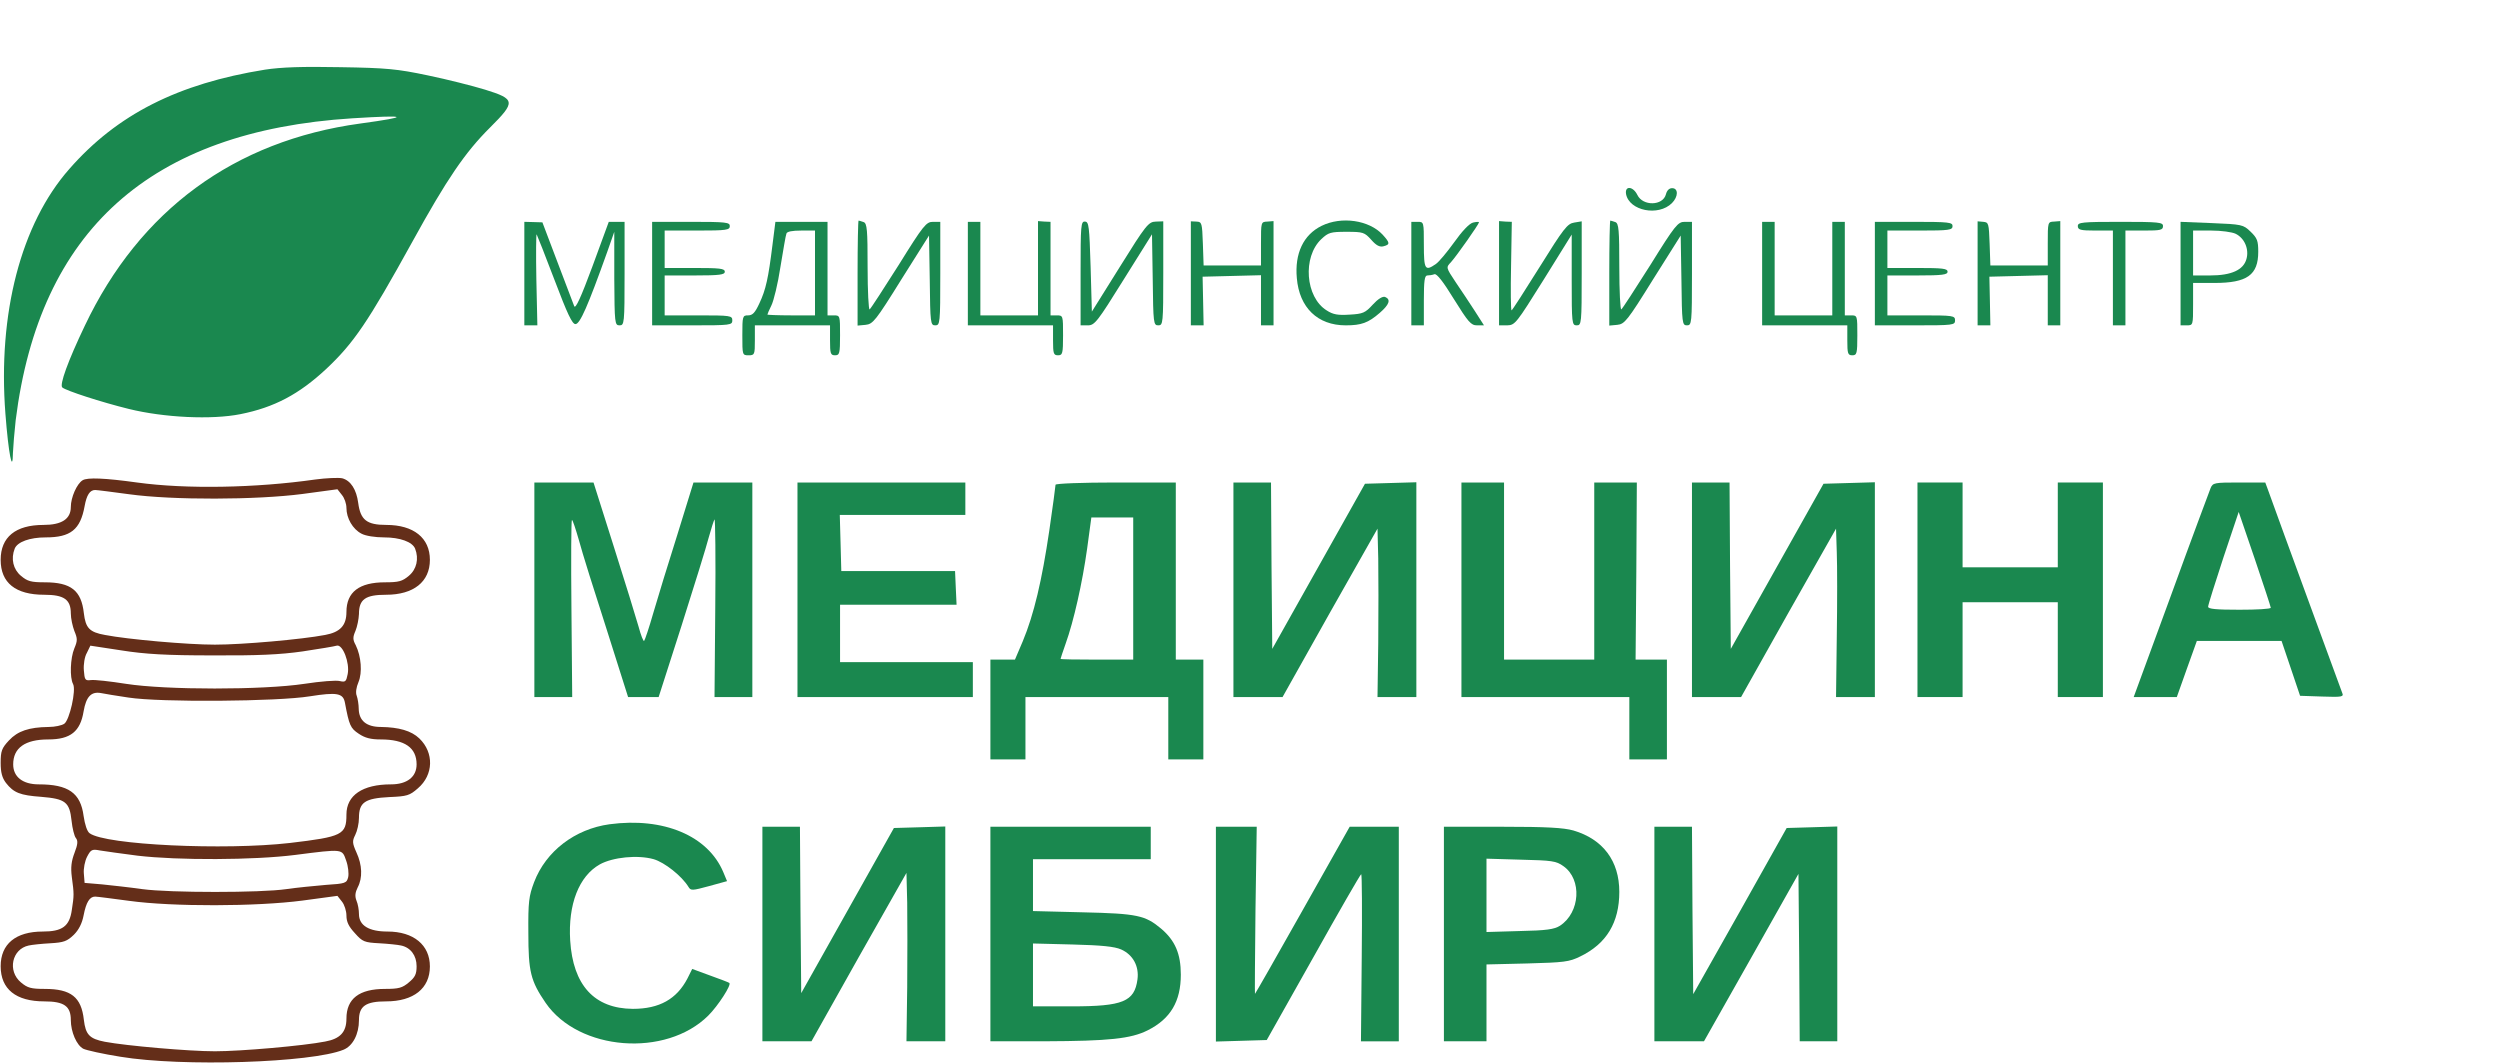 <?xml version="1.0" encoding="UTF-8"?> <svg xmlns="http://www.w3.org/2000/svg" viewBox="0 0 94 40" fill="none"><path d="M9.964 2.619C6.695 3.145 4.406 4.298 2.607 6.353C0.788 8.416 -0.088 11.793 0.204 15.563C0.317 17.045 0.477 17.861 0.487 17.017C0.496 16.782 0.543 16.229 0.59 15.798C1.485 8.66 5.65 4.927 13.252 4.448C15.363 4.317 15.457 4.383 13.544 4.645C8.815 5.293 5.254 7.9 3.191 12.243C2.55 13.584 2.23 14.475 2.343 14.569C2.484 14.691 3.812 15.122 4.839 15.375C6.168 15.704 7.967 15.788 9.041 15.572C10.313 15.319 11.246 14.822 12.263 13.875C13.3 12.899 13.827 12.13 15.504 9.091C16.804 6.728 17.492 5.724 18.425 4.796C19.395 3.829 19.386 3.726 18.236 3.37C17.775 3.229 16.814 2.985 16.088 2.835C14.929 2.591 14.534 2.554 12.791 2.526C11.368 2.498 10.577 2.526 9.964 2.619Z" fill="#1A884F"></path><path d="M61.14 7.3C61.263 7.928 62.355 8.144 62.864 7.638C63.109 7.394 63.109 7.075 62.873 7.075C62.761 7.075 62.676 7.159 62.638 7.309C62.525 7.741 61.771 7.76 61.564 7.328C61.404 7 61.084 6.972 61.14 7.3Z" fill="#1A884F"></path><path d="M19.715 10.282V12.233H19.96H20.205L20.167 10.508C20.149 9.56 20.158 8.791 20.177 8.81C20.196 8.838 20.497 9.598 20.846 10.517C21.336 11.811 21.515 12.186 21.637 12.186C21.807 12.186 22.099 11.521 22.834 9.466L23.097 8.716V10.47C23.107 12.168 23.116 12.233 23.295 12.233C23.474 12.233 23.484 12.168 23.484 10.282V8.341H23.192H22.89L22.278 10.01C21.844 11.183 21.637 11.633 21.59 11.511C21.552 11.417 21.27 10.667 20.959 9.851L20.394 8.36L20.054 8.35L19.715 8.341V10.282Z" fill="#1A884F"></path><path d="M24.52 10.282V12.233H26.027C27.469 12.233 27.535 12.224 27.535 12.046C27.535 11.868 27.469 11.858 26.263 11.858H24.991V11.108V10.357H26.122C27.064 10.357 27.252 10.329 27.252 10.217C27.252 10.095 27.064 10.076 26.122 10.076H24.991V9.373V8.669H26.216C27.318 8.669 27.441 8.65 27.441 8.5C27.441 8.36 27.309 8.341 25.98 8.341H24.52V10.282Z" fill="#1A884F"></path><path d="M29.042 9.232C28.892 10.442 28.797 10.892 28.552 11.408C28.392 11.755 28.298 11.858 28.128 11.858C27.921 11.858 27.912 11.886 27.912 12.608C27.912 13.349 27.912 13.359 28.147 13.359C28.373 13.359 28.383 13.331 28.383 12.796V12.233H29.796H31.209V12.796C31.209 13.293 31.228 13.359 31.398 13.359C31.567 13.359 31.586 13.293 31.586 12.608C31.586 11.867 31.586 11.858 31.351 11.858H31.115V10.095V8.341H30.135H29.155L29.042 9.232ZM30.644 10.264V11.858H29.749C29.259 11.858 28.854 11.839 28.854 11.83C28.854 11.811 28.92 11.652 29.005 11.483C29.09 11.314 29.25 10.667 29.344 10.038C29.448 9.419 29.541 8.847 29.57 8.782C29.589 8.707 29.787 8.669 30.126 8.669H30.644V10.264Z" fill="#1A884F"></path><path d="M32.245 10.273V12.242L32.547 12.214C32.82 12.186 32.924 12.064 33.885 10.517L34.931 8.857L34.959 10.545C34.977 12.158 34.987 12.233 35.166 12.233C35.345 12.233 35.355 12.167 35.355 10.282V8.341H35.081C34.827 8.341 34.723 8.463 33.791 9.963C33.225 10.854 32.735 11.614 32.698 11.633C32.66 11.661 32.622 10.948 32.622 10.048C32.622 8.641 32.603 8.397 32.471 8.35C32.387 8.322 32.302 8.294 32.283 8.294C32.264 8.294 32.245 9.185 32.245 10.273Z" fill="#1A884F"></path><path d="M36.391 10.282V12.233H37.992H39.594V12.796C39.594 13.293 39.613 13.359 39.782 13.359C39.952 13.359 39.971 13.293 39.971 12.608C39.971 11.867 39.971 11.858 39.735 11.858H39.5V10.095V8.341L39.264 8.331L39.029 8.313V10.085V11.858H37.945H36.862V10.095V8.341H36.626H36.391V10.282Z" fill="#1A884F"></path><path d="M40.63 10.273V12.233H40.904C41.158 12.233 41.261 12.102 42.241 10.526L43.315 8.81L43.343 10.526C43.362 12.158 43.372 12.233 43.551 12.233C43.73 12.233 43.739 12.168 43.739 10.273V8.322L43.456 8.332C43.184 8.341 43.089 8.453 42.109 10.029L41.054 11.717L41.007 10.029C40.96 8.51 40.941 8.341 40.8 8.332C40.64 8.313 40.63 8.463 40.63 10.273Z" fill="#1A884F"></path><path d="M44.776 10.273V12.233H45.02H45.256L45.237 11.314L45.218 10.404L46.321 10.376L47.413 10.348V11.295V12.233H47.649H47.885V10.273V8.313L47.649 8.332C47.413 8.341 47.413 8.35 47.413 9.157V9.982H46.33H45.256L45.228 9.157C45.2 8.388 45.19 8.341 44.992 8.332L44.776 8.322V10.273Z" fill="#1A884F"></path><path d="M49.694 8.491C49.006 8.829 48.676 9.532 48.761 10.461C48.855 11.567 49.543 12.233 50.598 12.233C51.191 12.233 51.446 12.14 51.879 11.764C52.246 11.445 52.303 11.258 52.077 11.164C51.983 11.136 51.813 11.239 51.615 11.455C51.333 11.764 51.248 11.802 50.748 11.83C50.306 11.858 50.127 11.83 49.882 11.671C49.081 11.173 48.968 9.663 49.684 8.988C49.948 8.744 50.023 8.716 50.626 8.716C51.257 8.716 51.304 8.735 51.559 9.016C51.747 9.232 51.879 9.298 52.02 9.26C52.275 9.194 52.265 9.129 51.983 8.819C51.474 8.275 50.438 8.125 49.694 8.491Z" fill="#1A884F"></path><path d="M53.066 10.282V12.233H53.302H53.537V11.295C53.537 10.545 53.566 10.357 53.669 10.357C53.745 10.357 53.858 10.339 53.933 10.311C54.018 10.273 54.272 10.601 54.668 11.248C55.205 12.111 55.309 12.233 55.535 12.233H55.798L55.45 11.689C55.261 11.399 54.941 10.911 54.734 10.611C54.366 10.057 54.366 10.057 54.555 9.86C54.781 9.607 55.61 8.425 55.61 8.36C55.61 8.332 55.506 8.341 55.384 8.369C55.242 8.407 54.969 8.697 54.677 9.11C54.413 9.476 54.102 9.851 53.989 9.926C53.584 10.207 53.537 10.142 53.537 9.204C53.537 8.341 53.537 8.341 53.302 8.341H53.066V10.282Z" fill="#1A884F"></path><path d="M56.364 10.273V12.233H56.675C56.967 12.224 57.014 12.158 58.041 10.517L59.096 8.819V10.526C59.096 12.168 59.105 12.233 59.284 12.233C59.463 12.233 59.472 12.168 59.472 10.282V8.322L59.19 8.369C58.935 8.407 58.794 8.585 57.89 10.039C57.334 10.93 56.863 11.661 56.835 11.671C56.806 11.671 56.797 10.92 56.816 10.01L56.844 8.341L56.608 8.332L56.364 8.313V10.273Z" fill="#1A884F"></path><path d="M60.509 10.273V12.242L60.81 12.214C61.084 12.186 61.187 12.064 62.148 10.517L63.194 8.857L63.222 10.545C63.241 12.158 63.251 12.233 63.429 12.233C63.608 12.233 63.618 12.167 63.618 10.282V8.341H63.344C63.09 8.341 62.986 8.463 62.054 9.963C61.489 10.854 60.999 11.614 60.961 11.633C60.923 11.661 60.886 10.948 60.886 10.048C60.886 8.641 60.867 8.397 60.735 8.35C60.65 8.322 60.566 8.294 60.547 8.294C60.528 8.294 60.509 9.185 60.509 10.273Z" fill="#1A884F"></path><path d="M66.256 10.282V12.233H67.857H69.459V12.796C69.459 13.293 69.478 13.359 69.647 13.359C69.817 13.359 69.836 13.293 69.836 12.608C69.836 11.867 69.836 11.858 69.6 11.858H69.365V10.095V8.341H69.129H68.894V10.095V11.858H67.81H66.727V10.095V8.341H66.491H66.256V10.282Z" fill="#1A884F"></path><path d="M70.495 10.282V12.233H72.003C73.444 12.233 73.51 12.224 73.51 12.046C73.51 11.868 73.444 11.858 72.238 11.858H70.966V11.108V10.357H72.097C73.039 10.357 73.228 10.329 73.228 10.217C73.228 10.095 73.039 10.076 72.097 10.076H70.966V9.373V8.669H72.191C73.293 8.669 73.416 8.65 73.416 8.5C73.416 8.36 73.284 8.341 71.956 8.341H70.495V10.282Z" fill="#1A884F"></path><path d="M74.358 10.282V12.233H74.603H74.838L74.82 11.314L74.801 10.404L75.903 10.376L76.996 10.348V11.295V12.233H77.231H77.467V10.273V8.313L77.231 8.332C76.996 8.341 76.996 8.35 76.996 9.157V9.982H75.912H74.838L74.81 9.166C74.782 8.397 74.772 8.36 74.575 8.341L74.358 8.322V10.282Z" fill="#1A884F"></path><path d="M78.126 8.5C78.126 8.641 78.221 8.669 78.786 8.669H79.445V10.451V12.233H79.681H79.916V10.451V8.669H80.623C81.236 8.669 81.329 8.65 81.329 8.5C81.329 8.36 81.188 8.341 79.728 8.341C78.268 8.341 78.126 8.36 78.126 8.5Z" fill="#1A884F"></path><path d="M81.989 10.282V12.233H82.225C82.46 12.233 82.46 12.224 82.46 11.436V10.639H83.261C84.495 10.639 84.91 10.339 84.91 9.466C84.91 9.054 84.872 8.951 84.618 8.707C84.344 8.444 84.297 8.435 83.157 8.388L81.989 8.341V10.282ZM84.062 8.791C84.401 8.96 84.57 9.373 84.467 9.738C84.354 10.151 83.901 10.357 83.101 10.357H82.46V9.513V8.669H83.148C83.515 8.669 83.93 8.725 84.062 8.791Z" fill="#1A884F"></path><path d="M3.106 18.058C2.889 18.19 2.663 18.706 2.663 19.062C2.663 19.512 2.324 19.737 1.636 19.737C0.581 19.737 0.025 20.197 0.025 21.05C0.025 21.913 0.581 22.363 1.664 22.363C2.409 22.363 2.663 22.542 2.663 23.067C2.663 23.255 2.729 23.545 2.795 23.723C2.917 24.014 2.917 24.089 2.795 24.38C2.644 24.736 2.616 25.477 2.748 25.721C2.87 25.947 2.616 27.072 2.418 27.212C2.324 27.278 2.06 27.334 1.825 27.334C1.09 27.344 0.666 27.485 0.336 27.841C0.063 28.132 0.025 28.244 0.025 28.685C0.025 29.051 0.082 29.248 0.223 29.436C0.515 29.811 0.76 29.904 1.551 29.961C2.465 30.036 2.616 30.158 2.691 30.861C2.72 31.142 2.795 31.443 2.852 31.509C2.936 31.611 2.927 31.743 2.804 32.062C2.682 32.381 2.654 32.615 2.701 32.981C2.786 33.609 2.786 33.666 2.701 34.21C2.616 34.829 2.343 35.026 1.608 35.026C0.59 35.026 0.025 35.495 0.025 36.33C0.025 37.192 0.6 37.652 1.664 37.652C2.409 37.652 2.663 37.83 2.663 38.355C2.663 38.796 2.88 39.303 3.134 39.434C3.247 39.49 3.878 39.631 4.528 39.734C6.855 40.119 11.717 39.959 12.913 39.471C13.262 39.331 13.497 38.89 13.497 38.355C13.497 37.83 13.752 37.652 14.515 37.652C15.551 37.652 16.164 37.164 16.164 36.339C16.164 35.532 15.551 35.026 14.571 35.026C13.874 35.026 13.497 34.8 13.497 34.369C13.497 34.219 13.46 33.994 13.403 33.862C13.337 33.694 13.356 33.553 13.45 33.365C13.639 33.009 13.62 32.521 13.403 32.053C13.243 31.696 13.243 31.621 13.356 31.396C13.431 31.246 13.497 30.965 13.497 30.749C13.497 30.167 13.723 30.017 14.637 29.97C15.306 29.942 15.4 29.914 15.711 29.642C16.305 29.136 16.324 28.301 15.768 27.766C15.466 27.475 14.995 27.344 14.326 27.334C13.78 27.334 13.497 27.1 13.488 26.65C13.488 26.491 13.45 26.265 13.413 26.162C13.365 26.049 13.394 25.843 13.479 25.646C13.629 25.29 13.582 24.68 13.375 24.258C13.262 24.052 13.262 23.958 13.365 23.723C13.431 23.564 13.488 23.283 13.497 23.086C13.497 22.532 13.742 22.363 14.515 22.363C15.551 22.363 16.164 21.876 16.164 21.05C16.164 20.225 15.551 19.737 14.524 19.737C13.789 19.737 13.554 19.55 13.469 18.912C13.403 18.405 13.186 18.068 12.866 17.983C12.725 17.955 12.263 17.974 11.849 18.03C9.616 18.349 6.997 18.396 5.16 18.143C3.944 17.974 3.285 17.946 3.106 18.058ZM4.858 18.584C6.488 18.809 9.644 18.799 11.368 18.574L12.687 18.396L12.857 18.612C12.951 18.724 13.026 18.94 13.026 19.099C13.026 19.484 13.262 19.897 13.592 20.066C13.742 20.15 14.11 20.206 14.44 20.206C15.042 20.206 15.504 20.375 15.608 20.628C15.758 21.013 15.664 21.407 15.372 21.651C15.127 21.857 14.995 21.895 14.477 21.895C13.507 21.895 13.026 22.26 13.026 23.011C13.026 23.517 12.791 23.77 12.226 23.874C11.349 24.042 9.117 24.239 8.08 24.239C7.044 24.239 4.811 24.042 3.944 23.874C3.36 23.77 3.219 23.611 3.153 23.058C3.059 22.204 2.672 21.895 1.683 21.895C1.165 21.895 1.033 21.857 0.788 21.651C0.496 21.407 0.402 21.013 0.553 20.628C0.656 20.375 1.118 20.206 1.721 20.206C2.654 20.206 3.021 19.915 3.181 19.034C3.257 18.612 3.379 18.424 3.577 18.424C3.652 18.424 4.227 18.499 4.858 18.584ZM7.986 24.643C9.682 24.652 10.53 24.615 11.378 24.493C11.999 24.399 12.574 24.305 12.659 24.277C12.885 24.211 13.158 24.924 13.073 25.346C13.017 25.628 12.989 25.656 12.781 25.609C12.649 25.571 12.056 25.618 11.444 25.712C9.889 25.947 6.243 25.947 4.736 25.712C4.142 25.618 3.549 25.552 3.417 25.571C3.2 25.599 3.181 25.562 3.153 25.206C3.134 24.99 3.181 24.69 3.266 24.549L3.398 24.277L4.566 24.455C5.452 24.596 6.262 24.643 7.986 24.643ZM4.83 26.228C6.036 26.415 10.454 26.378 11.651 26.181C12.668 26.021 12.904 26.059 12.97 26.425C13.13 27.278 13.177 27.381 13.488 27.588C13.723 27.747 13.94 27.803 14.317 27.803C15.221 27.803 15.664 28.113 15.664 28.741C15.664 29.21 15.306 29.492 14.703 29.492C13.629 29.492 13.026 29.904 13.026 30.627C13.026 31.387 12.876 31.462 10.897 31.696C8.448 31.977 3.963 31.771 3.37 31.33C3.275 31.265 3.191 31.002 3.144 30.683C3.03 29.811 2.569 29.492 1.457 29.492C0.854 29.492 0.496 29.21 0.496 28.741C0.496 28.122 0.939 27.803 1.815 27.803C2.654 27.803 3.021 27.503 3.144 26.744C3.238 26.2 3.426 25.993 3.794 26.059C3.925 26.087 4.387 26.162 4.83 26.228ZM5.178 32.174C6.686 32.352 9.55 32.343 11.095 32.146C12.923 31.912 12.857 31.912 13.017 32.362C13.092 32.568 13.121 32.85 13.092 32.981C13.036 33.206 12.989 33.225 12.254 33.272C11.82 33.309 11.152 33.375 10.765 33.431C9.804 33.572 6.394 33.572 5.348 33.431C4.886 33.365 4.208 33.291 3.841 33.253L3.181 33.197L3.153 32.85C3.134 32.662 3.191 32.371 3.275 32.212C3.417 31.94 3.464 31.921 3.756 31.977C3.935 32.005 4.576 32.099 5.178 32.174ZM4.858 33.872C6.488 34.097 9.644 34.088 11.368 33.862L12.687 33.684L12.857 33.9C12.951 34.013 13.026 34.257 13.026 34.425C13.026 34.66 13.111 34.838 13.347 35.091C13.629 35.41 13.705 35.438 14.261 35.467C14.59 35.485 14.958 35.523 15.08 35.551C15.438 35.626 15.664 35.926 15.664 36.33C15.664 36.63 15.608 36.742 15.372 36.939C15.127 37.145 14.995 37.183 14.477 37.183C13.507 37.183 13.026 37.549 13.026 38.299C13.026 38.806 12.791 39.059 12.226 39.162C11.415 39.322 9.06 39.528 8.08 39.528C7.1 39.528 4.745 39.322 3.944 39.171C3.36 39.059 3.219 38.899 3.153 38.346C3.059 37.492 2.672 37.183 1.683 37.183C1.165 37.183 1.033 37.145 0.788 36.939C0.27 36.508 0.449 35.682 1.08 35.551C1.203 35.523 1.561 35.485 1.891 35.467C2.399 35.438 2.522 35.392 2.776 35.148C2.965 34.96 3.087 34.716 3.144 34.416C3.238 33.928 3.37 33.712 3.577 33.712C3.652 33.712 4.227 33.788 4.858 33.872Z" fill="#642E19"></path><path d="M20.092 22.175V26.209H20.799H21.515L21.486 22.879C21.468 21.05 21.477 19.549 21.505 19.549C21.534 19.549 21.647 19.896 21.769 20.318C21.882 20.75 22.353 22.25 22.805 23.648L23.616 26.209H24.19H24.765L25.632 23.507C26.103 22.025 26.564 20.543 26.649 20.206C26.744 19.868 26.838 19.568 26.866 19.53C26.894 19.493 26.913 20.984 26.894 22.832L26.866 26.209H27.582H28.288V22.175V18.142H27.186H26.075L25.472 20.093C25.133 21.162 24.727 22.485 24.567 23.038C24.407 23.601 24.247 24.07 24.219 24.098C24.19 24.126 24.096 23.882 24.011 23.564C23.917 23.235 23.503 21.885 23.079 20.553L22.316 18.142H21.204H20.092V22.175Z" fill="#1A884F"></path><path d="M29.985 22.175V26.209H33.282H36.579V25.552V24.895H34.083H31.586V23.817V22.738H33.781H35.967L35.938 22.11L35.91 21.472H33.772H31.633L31.605 20.412L31.576 19.362H33.941H36.297V18.752V18.142H33.141H29.985V22.175Z" fill="#1A884F"></path><path d="M39.688 18.227C39.688 18.274 39.584 19.052 39.453 19.953C39.179 21.81 38.878 23.104 38.454 24.117L38.162 24.802H37.7H37.239V26.678V28.553H37.898H38.557V27.381V26.209H41.243H43.928V27.381V28.553H44.587H45.246V26.678V24.802H44.728H44.21V21.472V18.142H41.949C40.706 18.142 39.688 18.18 39.688 18.227ZM42.609 22.129V24.802H41.243C40.489 24.802 39.877 24.792 39.877 24.774C39.877 24.764 39.961 24.502 40.065 24.211C40.376 23.348 40.696 21.913 40.875 20.637L41.035 19.456H41.827H42.609V22.129Z" fill="#1A884F"></path><path d="M46.377 22.175V26.209H47.3H48.224L50.004 23.038L51.794 19.877L51.822 21.003C51.832 21.622 51.832 23.048 51.822 24.173L51.794 26.209H52.529H53.255V22.175V18.133L52.294 18.161L51.323 18.189L49.58 21.294L47.837 24.398L47.809 21.275L47.79 18.142H47.084H46.377V22.175Z" fill="#1A884F"></path><path d="M54.95 22.176V26.209H58.106H61.263V27.381V28.553H61.969H62.676V26.678V24.802H62.092H61.498L61.526 21.472L61.545 18.142H60.745H59.944V21.472V24.802H58.248H56.552V21.472V18.142H55.751H54.95V22.176Z" fill="#1A884F"></path><path d="M63.618 22.175V26.209H64.541H65.465L67.245 23.038L69.035 19.877L69.063 20.769C69.082 21.256 69.082 22.682 69.063 23.939L69.035 26.209H69.77H70.495V22.175V18.133L69.534 18.161L68.564 18.189L66.821 21.294L65.078 24.398L65.05 21.275L65.031 18.142H64.325H63.618V22.175Z" fill="#1A884F"></path><path d="M72.097 22.175V26.209H72.945H73.793V24.426V22.644H75.583H77.373V24.426V26.209H78.221H79.069V22.175V18.142H78.221H77.373V19.737V21.331H75.583H73.793V19.737V18.142H72.945H72.097V22.175Z" fill="#1A884F"></path><path d="M83.12 18.349C83.073 18.471 82.394 20.281 81.631 22.382L80.227 26.209H81.037H81.848L82.225 25.149L82.602 24.098H84.194H85.786L86.135 25.13L86.483 26.162L87.312 26.19C88.075 26.218 88.132 26.199 88.066 26.049C88.019 25.918 85.767 19.793 85.268 18.396L85.174 18.142H84.194C83.261 18.142 83.204 18.152 83.12 18.349ZM85.381 22.851C85.381 22.898 84.853 22.926 84.203 22.926C83.327 22.926 83.025 22.898 83.025 22.813C83.025 22.748 83.289 21.913 83.6 20.965L84.175 19.249L84.778 21.012C85.108 21.988 85.381 22.813 85.381 22.851Z" fill="#1A884F"></path><path d="M22.919 30.992C21.618 31.171 20.526 32.005 20.083 33.168C19.885 33.694 19.857 33.909 19.866 35.072C19.866 36.535 19.951 36.883 20.516 37.708C21.76 39.518 25.038 39.771 26.631 38.186C26.998 37.821 27.516 37.023 27.422 36.958C27.403 36.939 27.083 36.817 26.715 36.685L26.027 36.432L25.849 36.789C25.444 37.567 24.793 37.933 23.795 37.933C22.344 37.923 21.543 37.042 21.439 35.363C21.355 34.003 21.769 32.943 22.551 32.502C23.041 32.23 23.974 32.136 24.577 32.305C24.991 32.427 25.632 32.934 25.886 33.346C25.971 33.496 26.037 33.487 26.659 33.318L27.337 33.131L27.196 32.793C26.621 31.424 24.953 30.72 22.919 30.992Z" fill="#1A884F"></path><path d="M28.666 35.119V39.152H29.589H30.512L32.292 35.982L34.083 32.821L34.111 33.947C34.12 34.566 34.12 35.991 34.111 37.117L34.083 39.152H34.818H35.543V35.119V31.076L34.582 31.105L33.611 31.133L31.869 34.237L30.126 37.342L30.098 34.218L30.078 31.086H29.372H28.666V35.119Z" fill="#1A884F"></path><path d="M37.239 35.119V39.152H39.292C41.685 39.143 42.524 39.058 43.155 38.739C44.013 38.308 44.399 37.651 44.399 36.648C44.399 35.86 44.182 35.363 43.664 34.922C43.061 34.416 42.769 34.35 40.706 34.303L38.84 34.256V33.281V32.305H41.054H43.268V31.695V31.086H40.254H37.239V35.119ZM42.157 35.7C42.599 35.898 42.835 36.329 42.769 36.826C42.656 37.661 42.222 37.839 40.3 37.839H38.84V36.657V35.475L40.329 35.513C41.412 35.541 41.902 35.588 42.157 35.7Z" fill="#1A884F"></path><path d="M45.718 35.119V39.162L46.678 39.134L47.63 39.105L49.383 35.992C50.343 34.275 51.154 32.868 51.182 32.868C51.21 32.868 51.219 34.285 51.201 36.01L51.172 39.153H51.889H52.595V35.119V31.086H51.672H50.748L48.977 34.228C48.007 35.954 47.197 37.37 47.187 37.37C47.178 37.37 47.187 35.954 47.206 34.228L47.253 31.086H46.481H45.718V35.119Z" fill="#1A884F"></path><path d="M54.291 35.119V39.152H55.092H55.892V37.708V36.263L57.428 36.226C58.804 36.188 59.002 36.169 59.416 35.963C60.405 35.485 60.886 34.688 60.886 33.534C60.886 32.371 60.273 31.555 59.162 31.227C58.794 31.123 58.163 31.086 56.486 31.086H54.291V35.119ZM58.785 32.568C59.492 33.065 59.416 34.312 58.653 34.809C58.446 34.941 58.144 34.988 57.145 35.007L55.892 35.044V33.665V32.286L57.193 32.324C58.352 32.352 58.512 32.371 58.785 32.568Z" fill="#1A884F"></path><path d="M62.205 35.119V39.152H63.137H64.07L65.851 36.001L67.622 32.858L67.65 36.001L67.669 39.152H68.376H69.082V35.119V31.076L68.13 31.105L67.179 31.133L65.427 34.256L63.665 37.38L63.637 34.237L63.618 31.086H62.911H62.205V35.119Z" fill="#1A884F"></path></svg> 
